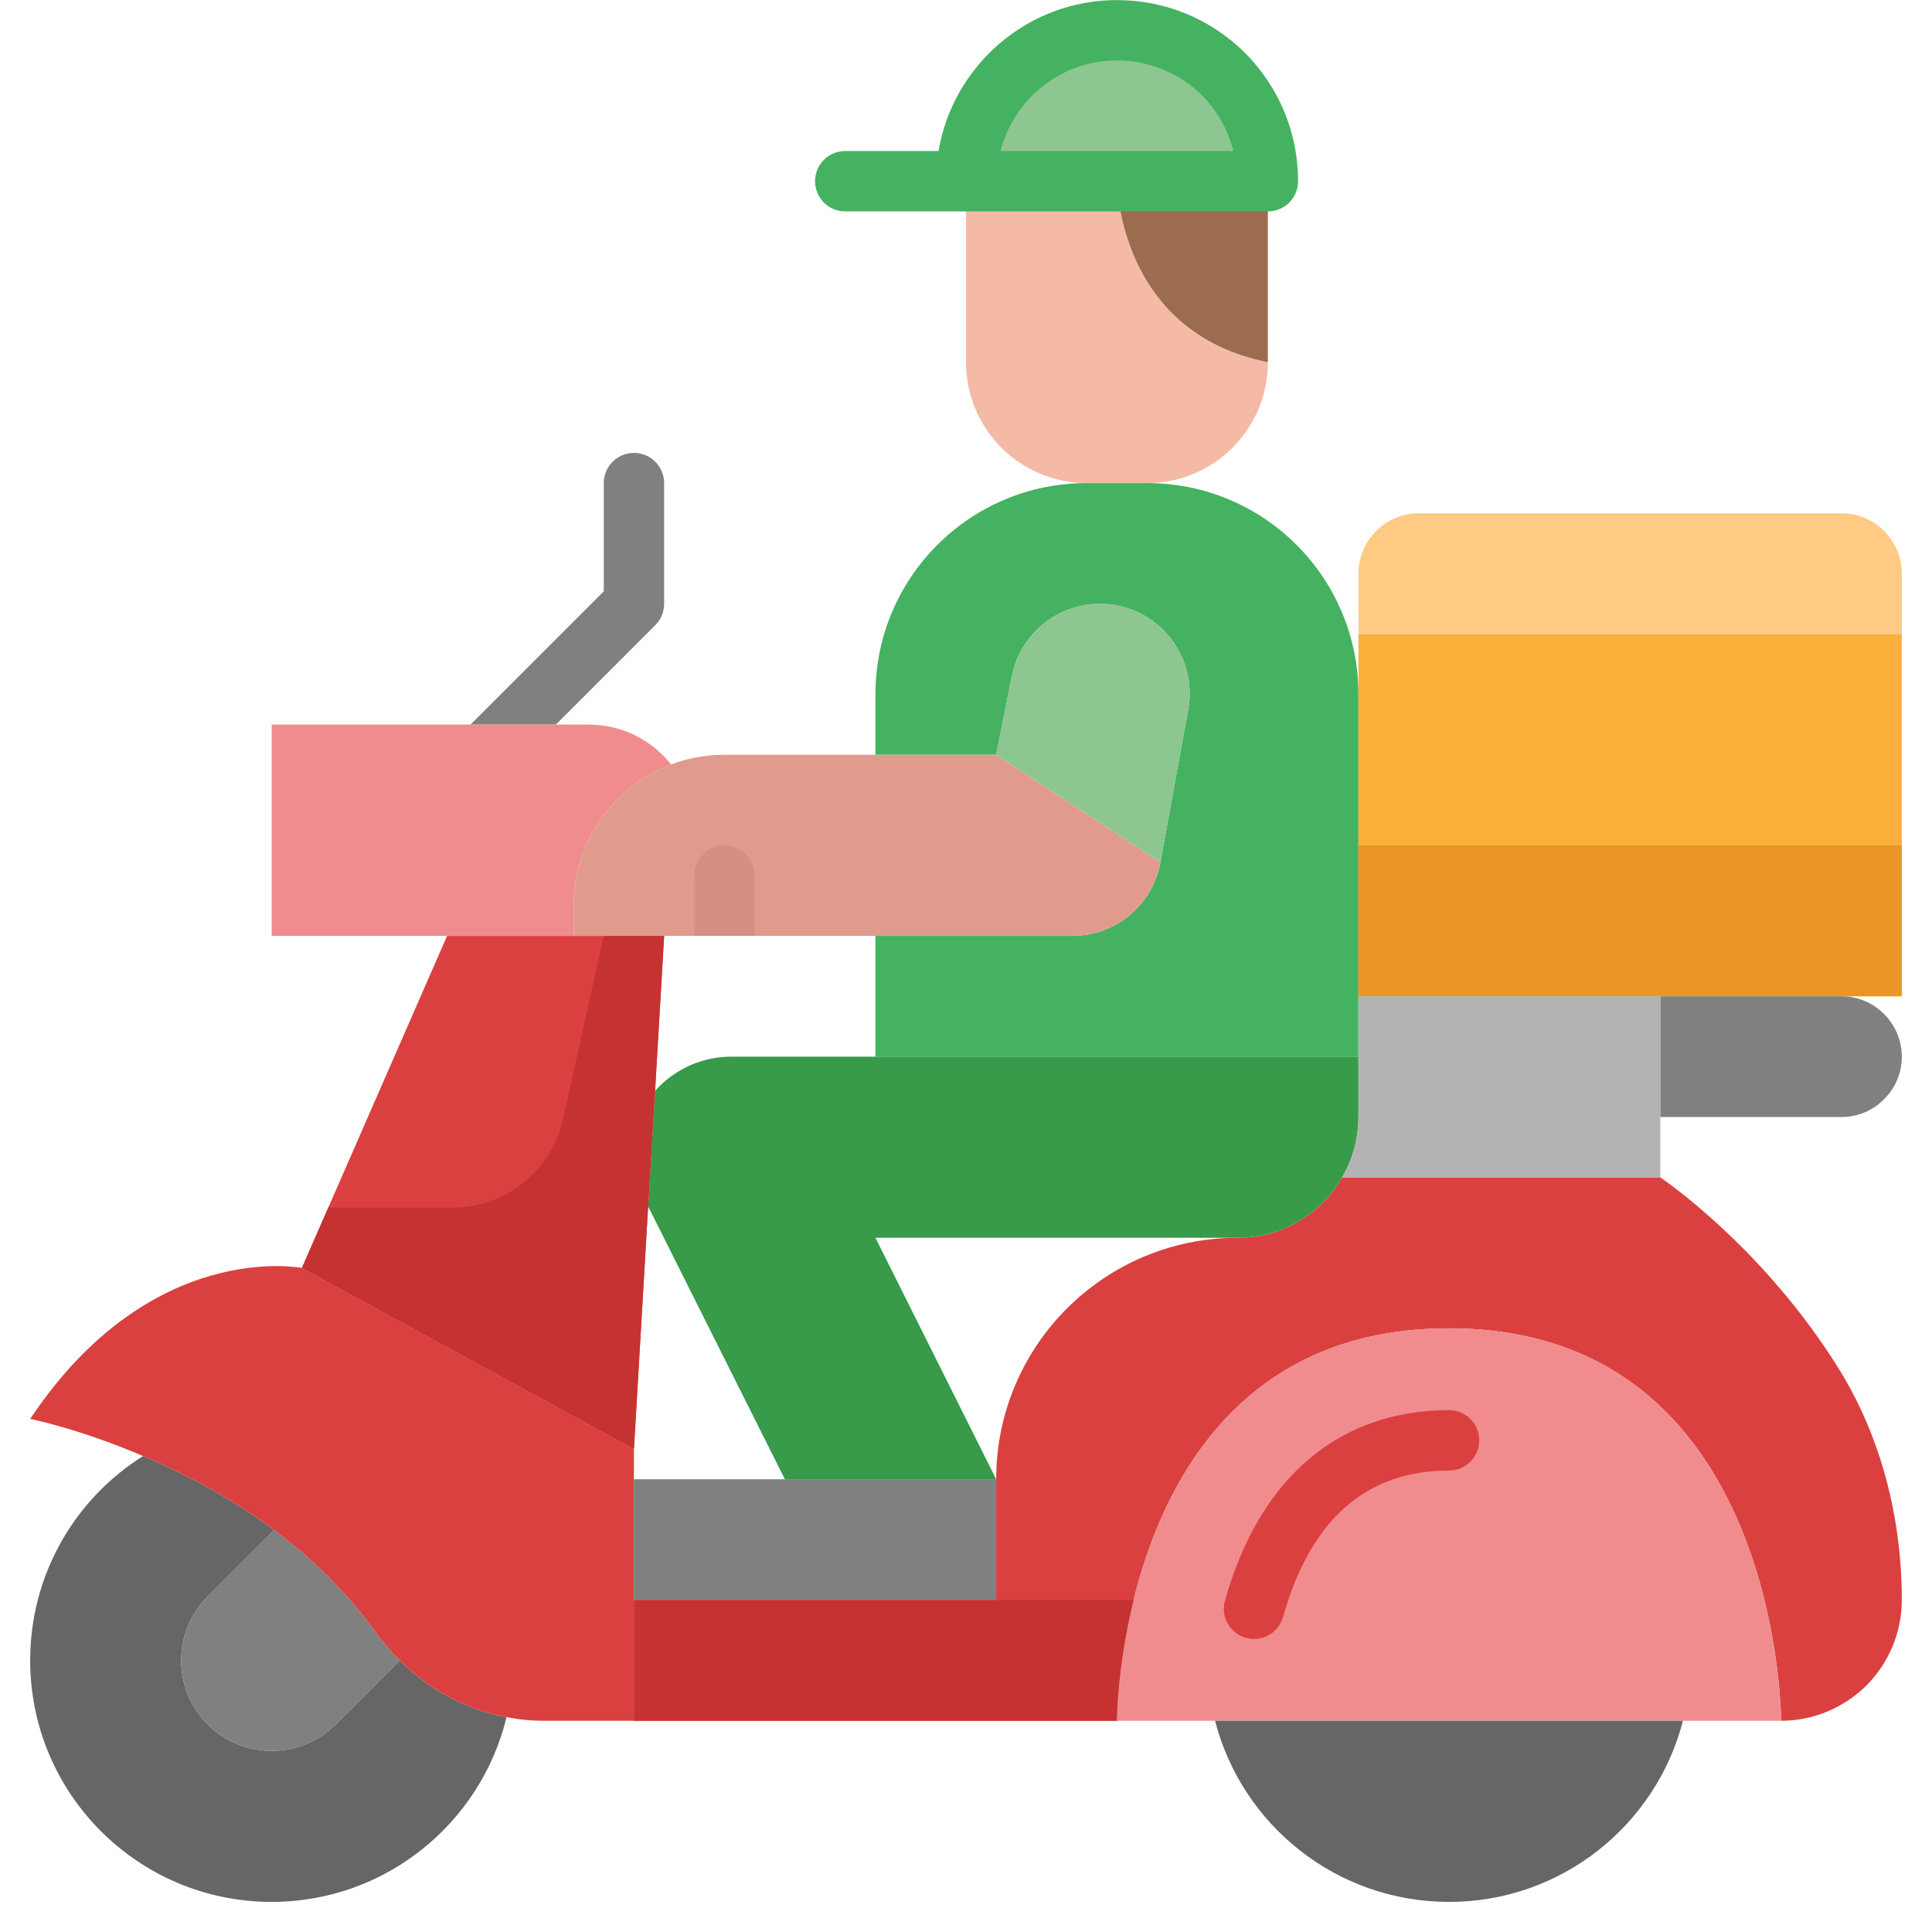 <svg xmlns="http://www.w3.org/2000/svg" id="Layer_1" height="512" viewBox="0 0 64 64" width="512"><g><path d="m61.83 55.833c-.73.72-1.73 1.17-2.83 1.17 0 0 0-13-11-13s-11 13-11 13h-16v-4h12v-4c0-4.42 3.58-8 8-8 1.48 0 2.77-.8 3.46-2h10.54s3.38 2.26 5.92 6.35c1.41 2.28 2.08 4.96 2.08 7.65 0 1.1-.45 2.1-1.17 2.83z" fill="#db4040"></path><path d="m42 6.003h-5-5c0-2.76 2.24-5 5-5 1.38 0 2.63.56 3.54 1.46.9.91 1.46 2.16 1.46 3.54z" fill="#8dc691"></path><path d="m42 6.003v6c-5-1-5-6-5-6z" fill="#9b6d4e"></path><path d="m37 6.003s0 5 5 6c0 2.21-1.79 4-4 4h-2c-1.1 0-2.1-.45-2.83-1.17-.72-.73-1.17-1.73-1.17-2.83v-6z" fill="#f4baa6"></path><path d="m13.24 55.003c.97.97 2.2 1.63 3.54 1.88-.85 3.51-4.01 6.12-7.78 6.12-4.42 0-8-3.58-8-8 0-2.85 1.49-5.36 3.74-6.77 1.33.56 2.87 1.36 4.34 2.45l-2.2 2.2c-1.17 1.17-1.17 3.07 0 4.24s3.07 1.17 4.24 0z" fill="#666"></path><path d="m13.24 55.003-2.12 2.12c-1.17 1.17-3.07 1.17-4.24 0s-1.17-3.07 0-4.24l2.2-2.2c1.22.91 2.38 2.02 3.35 3.37.25.35.52.67.81.95z" fill="#808080"></path><path d="m13.24 55.003c-.29-.28-.56-.6-.81-.95-.97-1.35-2.13-2.46-3.35-3.37-1.47-1.09-3.01-1.89-4.34-2.45-2.13-.91-3.74-1.23-3.74-1.23 4-6 9-5 9-5l11 6v1 4 4h-3c-.42 0-.82-.04-1.22-.12-1.34-.25-2.57-.91-3.54-1.88z" fill="#db4040"></path><path d="m33 49.003v4h-12v-4h5z" fill="#808080"></path><path d="m44.46 39.003c-.69 1.2-1.98 2-3.46 2h-12l4 8h-7l-4.53-9.04v-.01l.23-3.81s.88-1.14 2.54-1.14h4.76 16v2c0 .73-.2 1.41-.54 2z" fill="#379b4a"></path><path d="m22 31.003-.3 5.14-.23 3.81v.01l-.47 8.04-11-6 4.81-11h4.19z" fill="#db4040"></path><path d="m18.414 24.003 3.293-3.293c.188-.188.293-.441.293-.707v-4c0-.553-.447-1-1-1s-1 .447-1 1v3.586l-4.414 4.414h1.414z" fill="#808080"></path><path d="m19.5 24.003h-1.086-1.414-1.414-6.586v7h5.81 4.19v-1c0-2.14 1.34-3.96 3.23-4.68-.63-.801-1.62-1.32-2.73-1.32z" fill="#f08c8e"></path><path d="m45 35.003h-16v-4h6.52c1.44 0 2.67-1.03 2.92-2.44l.92-5.05c.33-1.83-1.07-3.51-2.92-3.51-1.42 0-2.64 1-2.92 2.39l-.52 2.61h-4v-2c0-3.87 3.13-7 7-7h2c3.87 0 7 3.13 7 7v10z" fill="#44b260"></path><path d="m63 19.003v2h-18v-2c0-1.1.9-2 2-2h14c1.1 0 2 .9 2 2z" fill="#ffca83"></path><path d="m63 21.003v12h-2-6-10v-10-2z" fill="#fbb03b"></path><path d="m61 33.003c1.1 0 2 .9 2 2 0 .55-.22 1.05-.59 1.41-.36.37-.86.59-1.41.59h-6v-4z" fill="#808080"></path><path d="m55 37.003v2h-10.54c.34-.59.54-1.27.54-2v-2-2h10z" fill="#b3b3b3"></path><path d="m40.25 57.003h-3.25s0-13 11-13 11 13 11 13h-3.25z" fill="#f08c8e"></path><path d="m40.25 57.003h15.5c-.89 3.45-4.02 6-7.75 6s-6.86-2.55-7.75-6z" fill="#666"></path><path d="m20 31.003-1.349 6.071c-.38 1.711-1.898 2.929-3.651 2.929h-4.125l-.875 2 11 6 .47-8.04v-.01l.23-3.81.3-5.14z" fill="#c63232"></path><path d="m45 28.003h18v5h-18z" fill="#ea9626"></path><path d="m33 53.003h-3-9v4h16s.002-1.769.553-4z" fill="#c63232"></path><path d="m29 25.003h-5c-.62 0-1.22.11-1.77.32-1.89.72-3.23 2.54-3.23 4.68v1h3 2 5 6.52c1.44 0 2.67-1.03 2.92-2.44l-5.44-3.56z" fill="#e09b8d"></path><path d="m36.44 20.003c-1.42 0-2.64 1-2.92 2.39l-.52 2.61 5.44 3.56.92-5.05c.33-1.831-1.07-3.51-2.92-3.51z" fill="#8dc691"></path><path d="m41.243 1.752c-1.139-1.128-2.646-1.749-4.243-1.749-2.967 0-5.431 2.167-5.91 5h-3.09c-.553 0-1 .447-1 1s.447 1 1 1h14c.553 0 1-.447 1-1 0-1.598-.621-3.105-1.757-4.251zm-4.243.251c1.066 0 2.073.416 2.829 1.164.512.517.853 1.151 1.029 1.836h-7.717c.448-1.721 2-3 3.859-3z" fill="#44b260"></path><path d="m41.541 54.293c-.09 0-.181-.012-.271-.037-.531-.149-.842-.701-.692-1.233 1.142-4.068 3.777-6.31 7.423-6.31.553 0 1 .447 1 1s-.447 1-1 1c-2.745 0-4.595 1.632-5.497 4.851-.125.441-.526.729-.963.729z" fill="#db4040"></path><path d="m25 31v-1.997c0-.553-.447-1-1-1s-1 .447-1 1v1.997z" fill="#d68f83"></path></g></svg>